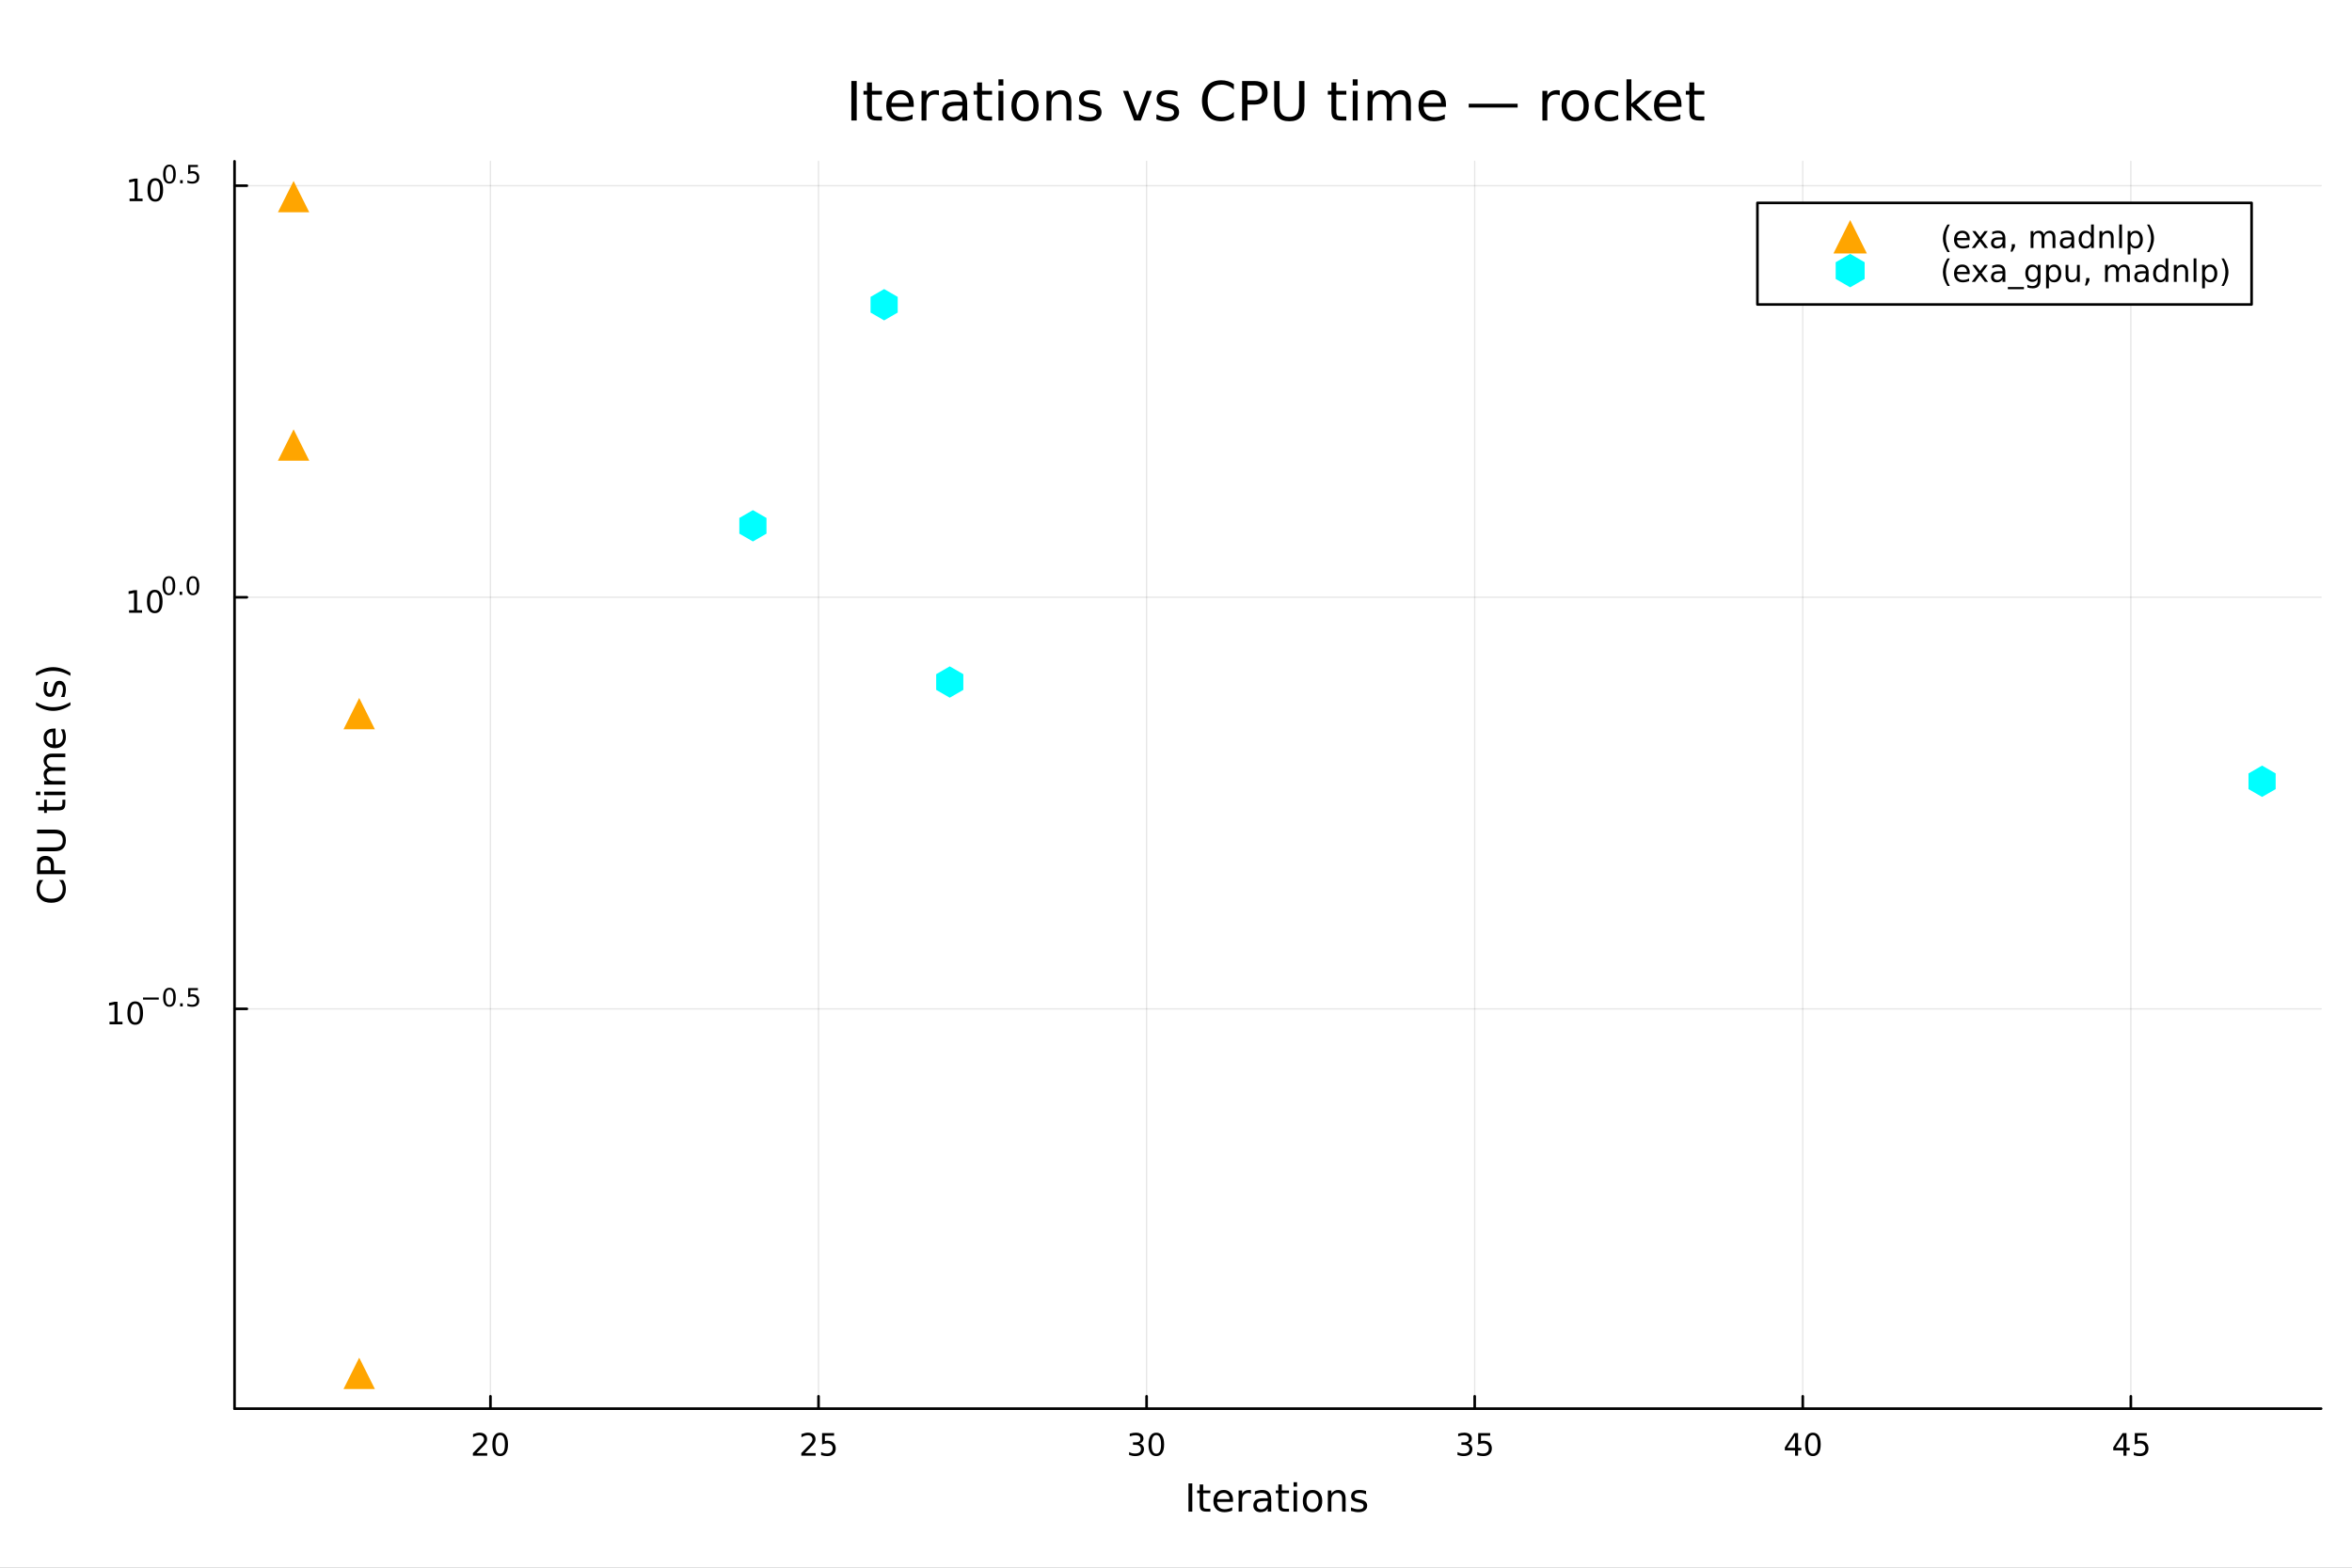 <?xml version="1.0" encoding="utf-8"?>
<svg xmlns="http://www.w3.org/2000/svg" xmlns:xlink="http://www.w3.org/1999/xlink" width="900" height="600" viewBox="0 0 3600 2400">
<rect x="0" y="0" width="3600" height="2400" fill="#808080" stroke="none"/>
<defs>
  <clipPath id="clip930">
    <rect x="0" y="0" width="3600" height="2400"/>
  </clipPath>
</defs>
<path clip-path="url(#clip930)" d="M0 2400 L3600 2400 L3600 0 L0 0  Z" fill="#ffffff" fill-rule="evenodd" fill-opacity="1"/>
<defs>
  <clipPath id="clip931">
    <rect x="244" y="246" width="3309" height="1911"/>
  </clipPath>
</defs>
<path clip-path="url(#clip930)" d="M358.983 2156.51 L3552.76 2156.51 L3552.76 246.944 L358.983 246.944  Z" fill="#ffffff" fill-rule="evenodd" fill-opacity="1"/>
<defs>
  <clipPath id="clip932">
    <rect x="358" y="246" width="3195" height="1911"/>
  </clipPath>
</defs>
<polyline clip-path="url(#clip932)" style="stroke:#000000; stroke-linecap:round; stroke-linejoin:round; stroke-width:2; stroke-opacity:0.1; fill:none" points="750.672,2156.51 750.672,246.944 "/>
<polyline clip-path="url(#clip932)" style="stroke:#000000; stroke-linecap:round; stroke-linejoin:round; stroke-width:2; stroke-opacity:0.1; fill:none" points="1252.84,2156.51 1252.84,246.944 "/>
<polyline clip-path="url(#clip932)" style="stroke:#000000; stroke-linecap:round; stroke-linejoin:round; stroke-width:2; stroke-opacity:0.1; fill:none" points="1755,2156.51 1755,246.944 "/>
<polyline clip-path="url(#clip932)" style="stroke:#000000; stroke-linecap:round; stroke-linejoin:round; stroke-width:2; stroke-opacity:0.1; fill:none" points="2257.17,2156.51 2257.17,246.944 "/>
<polyline clip-path="url(#clip932)" style="stroke:#000000; stroke-linecap:round; stroke-linejoin:round; stroke-width:2; stroke-opacity:0.1; fill:none" points="2759.33,2156.51 2759.33,246.944 "/>
<polyline clip-path="url(#clip932)" style="stroke:#000000; stroke-linecap:round; stroke-linejoin:round; stroke-width:2; stroke-opacity:0.1; fill:none" points="3261.5,2156.51 3261.5,246.944 "/>
<polyline clip-path="url(#clip932)" style="stroke:#000000; stroke-linecap:round; stroke-linejoin:round; stroke-width:2; stroke-opacity:0.1; fill:none" points="358.983,1544.47 3552.76,1544.47 "/>
<polyline clip-path="url(#clip932)" style="stroke:#000000; stroke-linecap:round; stroke-linejoin:round; stroke-width:2; stroke-opacity:0.1; fill:none" points="358.983,914.371 3552.76,914.371 "/>
<polyline clip-path="url(#clip932)" style="stroke:#000000; stroke-linecap:round; stroke-linejoin:round; stroke-width:2; stroke-opacity:0.1; fill:none" points="358.983,284.277 3552.76,284.277 "/>
<polyline clip-path="url(#clip930)" style="stroke:#000000; stroke-linecap:round; stroke-linejoin:round; stroke-width:4; stroke-opacity:1; fill:none" points="358.983,2156.51 3552.76,2156.51 "/>
<polyline clip-path="url(#clip930)" style="stroke:#000000; stroke-linecap:round; stroke-linejoin:round; stroke-width:4; stroke-opacity:1; fill:none" points="750.672,2156.51 750.672,2137.61 "/>
<polyline clip-path="url(#clip930)" style="stroke:#000000; stroke-linecap:round; stroke-linejoin:round; stroke-width:4; stroke-opacity:1; fill:none" points="1252.84,2156.51 1252.84,2137.61 "/>
<polyline clip-path="url(#clip930)" style="stroke:#000000; stroke-linecap:round; stroke-linejoin:round; stroke-width:4; stroke-opacity:1; fill:none" points="1755,2156.51 1755,2137.61 "/>
<polyline clip-path="url(#clip930)" style="stroke:#000000; stroke-linecap:round; stroke-linejoin:round; stroke-width:4; stroke-opacity:1; fill:none" points="2257.17,2156.51 2257.17,2137.61 "/>
<polyline clip-path="url(#clip930)" style="stroke:#000000; stroke-linecap:round; stroke-linejoin:round; stroke-width:4; stroke-opacity:1; fill:none" points="2759.33,2156.51 2759.33,2137.61 "/>
<polyline clip-path="url(#clip930)" style="stroke:#000000; stroke-linecap:round; stroke-linejoin:round; stroke-width:4; stroke-opacity:1; fill:none" points="3261.5,2156.51 3261.5,2137.61 "/>
<path clip-path="url(#clip930)" d="M729.445 2224.57 L745.765 2224.57 L745.765 2228.51 L723.82 2228.51 L723.82 2224.57 Q726.482 2221.82 731.066 2217.19 Q735.672 2212.54 736.853 2211.19 Q739.098 2208.67 739.978 2206.93 Q740.88 2205.17 740.88 2203.48 Q740.88 2200.73 738.936 2198.99 Q737.015 2197.26 733.913 2197.26 Q731.714 2197.26 729.26 2198.02 Q726.829 2198.79 724.052 2200.34 L724.052 2195.61 Q726.876 2194.48 729.329 2193.9 Q731.783 2193.32 733.82 2193.32 Q739.19 2193.32 742.385 2196.01 Q745.579 2198.69 745.579 2203.18 Q745.579 2205.31 744.769 2207.23 Q743.982 2209.13 741.876 2211.73 Q741.297 2212.4 738.195 2215.61 Q735.093 2218.81 729.445 2224.57 Z" fill="#000000" fill-rule="nonzero" fill-opacity="1" /><path clip-path="url(#clip930)" d="M765.579 2197.03 Q761.968 2197.03 760.139 2200.59 Q758.334 2204.13 758.334 2211.26 Q758.334 2218.37 760.139 2221.93 Q761.968 2225.48 765.579 2225.48 Q769.213 2225.48 771.019 2221.93 Q772.848 2218.37 772.848 2211.26 Q772.848 2204.13 771.019 2200.59 Q769.213 2197.03 765.579 2197.03 M765.579 2193.32 Q771.389 2193.32 774.445 2197.93 Q777.524 2202.51 777.524 2211.26 Q777.524 2219.99 774.445 2224.6 Q771.389 2229.18 765.579 2229.18 Q759.769 2229.18 756.69 2224.6 Q753.635 2219.99 753.635 2211.26 Q753.635 2202.51 756.69 2197.93 Q759.769 2193.32 765.579 2193.32 Z" fill="#000000" fill-rule="nonzero" fill-opacity="1" /><path clip-path="url(#clip930)" d="M1232.11 2224.57 L1248.43 2224.57 L1248.43 2228.51 L1226.48 2228.51 L1226.48 2224.57 Q1229.15 2221.82 1233.73 2217.19 Q1238.34 2212.54 1239.52 2211.19 Q1241.76 2208.67 1242.64 2206.93 Q1243.54 2205.17 1243.54 2203.48 Q1243.54 2200.73 1241.6 2198.99 Q1239.68 2197.26 1236.58 2197.26 Q1234.38 2197.26 1231.92 2198.02 Q1229.49 2198.79 1226.71 2200.34 L1226.71 2195.61 Q1229.54 2194.48 1231.99 2193.9 Q1234.45 2193.32 1236.48 2193.32 Q1241.85 2193.32 1245.05 2196.01 Q1248.24 2198.69 1248.24 2203.18 Q1248.24 2205.31 1247.43 2207.23 Q1246.65 2209.13 1244.54 2211.73 Q1243.96 2212.4 1240.86 2215.61 Q1237.76 2218.81 1232.11 2224.57 Z" fill="#000000" fill-rule="nonzero" fill-opacity="1" /><path clip-path="url(#clip930)" d="M1258.29 2193.95 L1276.65 2193.95 L1276.65 2197.88 L1262.57 2197.88 L1262.57 2206.36 Q1263.59 2206.01 1264.61 2205.85 Q1265.63 2205.66 1266.65 2205.66 Q1272.43 2205.66 1275.81 2208.83 Q1279.19 2212 1279.19 2217.42 Q1279.19 2223 1275.72 2226.1 Q1272.25 2229.18 1265.93 2229.18 Q1263.75 2229.18 1261.48 2228.81 Q1259.24 2228.44 1256.83 2227.7 L1256.83 2223 Q1258.91 2224.13 1261.14 2224.69 Q1263.36 2225.24 1265.84 2225.24 Q1269.84 2225.24 1272.18 2223.14 Q1274.52 2221.03 1274.52 2217.42 Q1274.52 2213.81 1272.18 2211.7 Q1269.84 2209.6 1265.84 2209.6 Q1263.96 2209.6 1262.09 2210.01 Q1260.23 2210.43 1258.29 2211.31 L1258.29 2193.95 Z" fill="#000000" fill-rule="nonzero" fill-opacity="1" /><path clip-path="url(#clip930)" d="M1743.85 2209.87 Q1747.2 2210.59 1749.08 2212.86 Q1750.98 2215.13 1750.98 2218.46 Q1750.98 2223.58 1747.46 2226.38 Q1743.94 2229.18 1737.46 2229.18 Q1735.28 2229.18 1732.97 2228.74 Q1730.67 2228.32 1728.22 2227.47 L1728.22 2222.95 Q1730.17 2224.09 1732.48 2224.67 Q1734.79 2225.24 1737.32 2225.24 Q1741.72 2225.24 1744.01 2223.51 Q1746.32 2221.77 1746.32 2218.46 Q1746.32 2215.41 1744.17 2213.69 Q1742.04 2211.96 1738.22 2211.96 L1734.19 2211.96 L1734.19 2208.11 L1738.41 2208.11 Q1741.86 2208.11 1743.68 2206.75 Q1745.51 2205.36 1745.51 2202.77 Q1745.51 2200.11 1743.61 2198.69 Q1741.74 2197.26 1738.22 2197.26 Q1736.3 2197.26 1734.1 2197.67 Q1731.9 2198.09 1729.26 2198.97 L1729.26 2194.8 Q1731.92 2194.06 1734.24 2193.69 Q1736.58 2193.32 1738.64 2193.32 Q1743.96 2193.32 1747.06 2195.75 Q1750.17 2198.16 1750.17 2202.28 Q1750.17 2205.15 1748.52 2207.14 Q1746.88 2209.11 1743.85 2209.87 Z" fill="#000000" fill-rule="nonzero" fill-opacity="1" /><path clip-path="url(#clip930)" d="M1769.84 2197.03 Q1766.23 2197.03 1764.4 2200.59 Q1762.6 2204.13 1762.6 2211.26 Q1762.6 2218.37 1764.4 2221.93 Q1766.23 2225.48 1769.84 2225.48 Q1773.48 2225.48 1775.28 2221.93 Q1777.11 2218.37 1777.11 2211.26 Q1777.11 2204.13 1775.28 2200.59 Q1773.48 2197.03 1769.84 2197.03 M1769.84 2193.32 Q1775.65 2193.32 1778.71 2197.93 Q1781.79 2202.51 1781.79 2211.26 Q1781.79 2219.99 1778.71 2224.6 Q1775.65 2229.18 1769.84 2229.18 Q1764.03 2229.18 1760.95 2224.6 Q1757.9 2219.99 1757.9 2211.26 Q1757.9 2202.51 1760.95 2197.93 Q1764.03 2193.32 1769.84 2193.32 Z" fill="#000000" fill-rule="nonzero" fill-opacity="1" /><path clip-path="url(#clip930)" d="M2246.51 2209.87 Q2249.87 2210.59 2251.74 2212.86 Q2253.64 2215.13 2253.64 2218.46 Q2253.64 2223.58 2250.12 2226.38 Q2246.6 2229.18 2240.12 2229.18 Q2237.94 2229.18 2235.63 2228.74 Q2233.34 2228.32 2230.88 2227.47 L2230.88 2222.95 Q2232.83 2224.09 2235.14 2224.67 Q2237.46 2225.24 2239.98 2225.24 Q2244.38 2225.24 2246.67 2223.51 Q2248.99 2221.77 2248.99 2218.46 Q2248.99 2215.41 2246.83 2213.69 Q2244.7 2211.96 2240.88 2211.96 L2236.86 2211.96 L2236.86 2208.11 L2241.07 2208.11 Q2244.52 2208.11 2246.35 2206.75 Q2248.18 2205.36 2248.18 2202.77 Q2248.18 2200.11 2246.28 2198.69 Q2244.4 2197.26 2240.88 2197.26 Q2238.96 2197.26 2236.76 2197.67 Q2234.56 2198.09 2231.93 2198.97 L2231.93 2194.8 Q2234.59 2194.06 2236.9 2193.69 Q2239.24 2193.32 2241.3 2193.32 Q2246.62 2193.32 2249.73 2195.75 Q2252.83 2198.16 2252.83 2202.28 Q2252.83 2205.15 2251.18 2207.14 Q2249.54 2209.11 2246.51 2209.87 Z" fill="#000000" fill-rule="nonzero" fill-opacity="1" /><path clip-path="url(#clip930)" d="M2262.55 2193.95 L2280.91 2193.95 L2280.91 2197.88 L2266.83 2197.88 L2266.83 2206.36 Q2267.85 2206.01 2268.87 2205.85 Q2269.89 2205.66 2270.91 2205.66 Q2276.69 2205.66 2280.07 2208.83 Q2283.45 2212 2283.45 2217.42 Q2283.45 2223 2279.98 2226.1 Q2276.51 2229.18 2270.19 2229.18 Q2268.01 2229.18 2265.75 2228.81 Q2263.5 2228.44 2261.09 2227.7 L2261.09 2223 Q2263.18 2224.13 2265.4 2224.69 Q2267.62 2225.24 2270.1 2225.24 Q2274.1 2225.24 2276.44 2223.14 Q2278.78 2221.03 2278.78 2217.42 Q2278.78 2213.81 2276.44 2211.7 Q2274.1 2209.6 2270.1 2209.6 Q2268.22 2209.6 2266.35 2210.01 Q2264.5 2210.43 2262.55 2211.31 L2262.55 2193.95 Z" fill="#000000" fill-rule="nonzero" fill-opacity="1" /><path clip-path="url(#clip930)" d="M2747.51 2198.02 L2735.7 2216.47 L2747.51 2216.47 L2747.51 2198.02 M2746.28 2193.95 L2752.16 2193.95 L2752.16 2216.47 L2757.09 2216.47 L2757.09 2220.36 L2752.16 2220.36 L2752.16 2228.51 L2747.51 2228.51 L2747.51 2220.36 L2731.9 2220.36 L2731.9 2215.85 L2746.28 2193.95 Z" fill="#000000" fill-rule="nonzero" fill-opacity="1" /><path clip-path="url(#clip930)" d="M2774.82 2197.03 Q2771.21 2197.03 2769.38 2200.59 Q2767.57 2204.13 2767.57 2211.26 Q2767.57 2218.37 2769.38 2221.93 Q2771.21 2225.48 2774.82 2225.48 Q2778.45 2225.48 2780.26 2221.93 Q2782.09 2218.37 2782.09 2211.26 Q2782.09 2204.13 2780.26 2200.59 Q2778.45 2197.03 2774.82 2197.03 M2774.82 2193.32 Q2780.63 2193.32 2783.69 2197.93 Q2786.76 2202.51 2786.76 2211.26 Q2786.76 2219.99 2783.69 2224.6 Q2780.63 2229.18 2774.82 2229.18 Q2769.01 2229.18 2765.93 2224.6 Q2762.88 2219.99 2762.88 2211.26 Q2762.88 2202.51 2765.93 2197.93 Q2769.01 2193.32 2774.82 2193.32 Z" fill="#000000" fill-rule="nonzero" fill-opacity="1" /><path clip-path="url(#clip930)" d="M3250.17 2198.02 L3238.36 2216.47 L3250.17 2216.47 L3250.17 2198.02 M3248.94 2193.95 L3254.82 2193.95 L3254.82 2216.47 L3259.75 2216.47 L3259.75 2220.36 L3254.82 2220.36 L3254.82 2228.51 L3250.17 2228.51 L3250.17 2220.36 L3234.57 2220.36 L3234.57 2215.85 L3248.94 2193.95 Z" fill="#000000" fill-rule="nonzero" fill-opacity="1" /><path clip-path="url(#clip930)" d="M3267.53 2193.95 L3285.89 2193.95 L3285.89 2197.88 L3271.81 2197.88 L3271.81 2206.36 Q3272.83 2206.01 3273.85 2205.85 Q3274.87 2205.66 3275.89 2205.66 Q3281.67 2205.66 3285.05 2208.83 Q3288.43 2212 3288.43 2217.42 Q3288.43 2223 3284.96 2226.1 Q3281.49 2229.18 3275.17 2229.18 Q3272.99 2229.18 3270.72 2228.81 Q3268.48 2228.44 3266.07 2227.7 L3266.07 2223 Q3268.15 2224.13 3270.38 2224.69 Q3272.6 2225.24 3275.08 2225.24 Q3279.08 2225.24 3281.42 2223.14 Q3283.76 2221.03 3283.76 2217.42 Q3283.76 2213.81 3281.42 2211.7 Q3279.08 2209.6 3275.08 2209.6 Q3273.2 2209.6 3271.33 2210.01 Q3269.47 2210.43 3267.53 2211.31 L3267.53 2193.95 Z" fill="#000000" fill-rule="nonzero" fill-opacity="1" /><path clip-path="url(#clip930)" d="M1819.11 2270.99 L1824.95 2270.99 L1824.95 2314.19 L1819.11 2314.19 L1819.11 2270.99 Z" fill="#000000" fill-rule="nonzero" fill-opacity="1" /><path clip-path="url(#clip930)" d="M1841.62 2272.58 L1841.62 2281.78 L1852.59 2281.78 L1852.59 2285.92 L1841.62 2285.92 L1841.62 2303.51 Q1841.62 2307.47 1842.69 2308.6 Q1843.79 2309.73 1847.12 2309.73 L1852.59 2309.73 L1852.59 2314.19 L1847.12 2314.19 Q1840.95 2314.19 1838.61 2311.9 Q1836.27 2309.59 1836.27 2303.51 L1836.27 2285.92 L1832.36 2285.92 L1832.36 2281.78 L1836.27 2281.78 L1836.27 2272.58 L1841.62 2272.58 Z" fill="#000000" fill-rule="nonzero" fill-opacity="1" /><path clip-path="url(#clip930)" d="M1887.31 2296.65 L1887.31 2299.26 L1862.83 2299.26 Q1863.18 2304.75 1866.13 2307.65 Q1869.11 2310.51 1874.4 2310.51 Q1877.47 2310.51 1880.33 2309.76 Q1883.23 2309.01 1886.06 2307.5 L1886.06 2312.54 Q1883.2 2313.75 1880.19 2314.39 Q1877.18 2315.03 1874.08 2315.03 Q1866.33 2315.03 1861.79 2310.51 Q1857.27 2306 1857.27 2298.3 Q1857.27 2290.35 1861.56 2285.69 Q1865.87 2281 1873.16 2281 Q1879.7 2281 1883.49 2285.22 Q1887.31 2289.42 1887.31 2296.65 M1881.98 2295.09 Q1881.93 2290.72 1879.52 2288.12 Q1877.15 2285.51 1873.22 2285.51 Q1868.76 2285.51 1866.07 2288.03 Q1863.41 2290.55 1863 2295.12 L1881.98 2295.09 Z" fill="#000000" fill-rule="nonzero" fill-opacity="1" /><path clip-path="url(#clip930)" d="M1914.82 2286.76 Q1913.93 2286.24 1912.86 2286 Q1911.82 2285.74 1910.54 2285.74 Q1906.03 2285.74 1903.6 2288.7 Q1901.2 2291.62 1901.2 2297.12 L1901.2 2314.19 L1895.84 2314.19 L1895.84 2281.78 L1901.2 2281.78 L1901.2 2286.82 Q1902.87 2283.86 1905.57 2282.45 Q1908.26 2281 1912.11 2281 Q1912.65 2281 1913.32 2281.09 Q1913.99 2281.14 1914.8 2281.29 L1914.82 2286.76 Z" fill="#000000" fill-rule="nonzero" fill-opacity="1" /><path clip-path="url(#clip930)" d="M1935.14 2297.9 Q1928.68 2297.9 1926.2 2299.37 Q1923.71 2300.85 1923.71 2304.41 Q1923.71 2307.24 1925.56 2308.92 Q1927.44 2310.57 1930.65 2310.57 Q1935.08 2310.57 1937.74 2307.45 Q1940.43 2304.29 1940.43 2299.08 L1940.43 2297.9 L1935.14 2297.9 M1945.76 2295.7 L1945.76 2314.19 L1940.43 2314.19 L1940.43 2309.27 Q1938.61 2312.22 1935.89 2313.64 Q1933.17 2315.03 1929.23 2315.03 Q1924.26 2315.03 1921.31 2312.25 Q1918.38 2309.44 1918.38 2304.75 Q1918.38 2299.29 1922.03 2296.51 Q1925.7 2293.73 1932.97 2293.73 L1940.43 2293.73 L1940.43 2293.21 Q1940.43 2289.54 1938 2287.54 Q1935.6 2285.51 1931.23 2285.51 Q1928.45 2285.51 1925.82 2286.18 Q1923.19 2286.84 1920.76 2288.18 L1920.76 2283.26 Q1923.68 2282.13 1926.43 2281.58 Q1929.18 2281 1931.78 2281 Q1938.81 2281 1942.28 2284.65 Q1945.76 2288.29 1945.76 2295.7 Z" fill="#000000" fill-rule="nonzero" fill-opacity="1" /><path clip-path="url(#clip930)" d="M1961.99 2272.58 L1961.99 2281.78 L1972.96 2281.78 L1972.96 2285.92 L1961.99 2285.92 L1961.99 2303.51 Q1961.99 2307.47 1963.06 2308.6 Q1964.16 2309.73 1967.49 2309.73 L1972.96 2309.73 L1972.96 2314.19 L1967.49 2314.19 Q1961.32 2314.19 1958.98 2311.9 Q1956.64 2309.59 1956.64 2303.51 L1956.64 2285.92 L1952.73 2285.92 L1952.73 2281.78 L1956.64 2281.78 L1956.64 2272.58 L1961.99 2272.58 Z" fill="#000000" fill-rule="nonzero" fill-opacity="1" /><path clip-path="url(#clip930)" d="M1979.96 2281.78 L1985.28 2281.78 L1985.28 2314.19 L1979.96 2314.19 L1979.96 2281.78 M1979.96 2269.16 L1985.28 2269.16 L1985.28 2275.91 L1979.96 2275.91 L1979.96 2269.16 Z" fill="#000000" fill-rule="nonzero" fill-opacity="1" /><path clip-path="url(#clip930)" d="M2008.98 2285.51 Q2004.7 2285.51 2002.21 2288.87 Q1999.72 2292.2 1999.72 2298.01 Q1999.72 2303.83 2002.18 2307.19 Q2004.67 2310.51 2008.98 2310.51 Q2013.23 2310.51 2015.72 2307.16 Q2018.21 2303.8 2018.21 2298.01 Q2018.21 2292.25 2015.72 2288.9 Q2013.23 2285.51 2008.98 2285.51 M2008.98 2281 Q2015.92 2281 2019.89 2285.51 Q2023.85 2290.03 2023.85 2298.01 Q2023.85 2305.97 2019.89 2310.51 Q2015.92 2315.03 2008.98 2315.03 Q2002.01 2315.03 1998.04 2310.51 Q1994.11 2305.97 1994.11 2298.01 Q1994.11 2290.03 1998.04 2285.51 Q2002.01 2281 2008.98 2281 Z" fill="#000000" fill-rule="nonzero" fill-opacity="1" /><path clip-path="url(#clip930)" d="M2059.62 2294.63 L2059.62 2314.19 L2054.29 2314.19 L2054.29 2294.8 Q2054.29 2290.2 2052.5 2287.91 Q2050.7 2285.63 2047.12 2285.63 Q2042.8 2285.63 2040.32 2288.38 Q2037.83 2291.13 2037.83 2295.87 L2037.83 2314.19 L2032.47 2314.19 L2032.47 2281.78 L2037.83 2281.78 L2037.83 2286.82 Q2039.74 2283.89 2042.31 2282.45 Q2044.92 2281 2048.3 2281 Q2053.89 2281 2056.75 2284.47 Q2059.62 2287.91 2059.62 2294.63 Z" fill="#000000" fill-rule="nonzero" fill-opacity="1" /><path clip-path="url(#clip930)" d="M2090.89 2282.74 L2090.89 2287.77 Q2088.64 2286.61 2086.21 2286.03 Q2083.78 2285.46 2081.17 2285.46 Q2077.21 2285.46 2075.21 2286.67 Q2073.24 2287.89 2073.24 2290.32 Q2073.24 2292.17 2074.66 2293.24 Q2076.08 2294.28 2080.36 2295.24 L2082.19 2295.64 Q2087.86 2296.86 2090.23 2299.08 Q2092.63 2301.28 2092.63 2305.25 Q2092.63 2309.76 2089.04 2312.39 Q2085.48 2315.03 2079.23 2315.03 Q2076.63 2315.03 2073.79 2314.51 Q2070.99 2314.01 2067.86 2313 L2067.86 2307.5 Q2070.81 2309.04 2073.68 2309.82 Q2076.54 2310.57 2079.35 2310.57 Q2083.11 2310.57 2085.14 2309.3 Q2087.16 2308 2087.16 2305.65 Q2087.16 2303.48 2085.69 2302.32 Q2084.24 2301.17 2079.29 2300.1 L2077.44 2299.66 Q2072.49 2298.62 2070.29 2296.48 Q2068.09 2294.31 2068.09 2290.55 Q2068.09 2285.98 2071.33 2283.49 Q2074.58 2281 2080.54 2281 Q2083.49 2281 2086.09 2281.43 Q2088.7 2281.87 2090.89 2282.74 Z" fill="#000000" fill-rule="nonzero" fill-opacity="1" /><polyline clip-path="url(#clip930)" style="stroke:#000000; stroke-linecap:round; stroke-linejoin:round; stroke-width:4; stroke-opacity:1; fill:none" points="358.983,2156.51 358.983,246.944 "/>
<polyline clip-path="url(#clip930)" style="stroke:#000000; stroke-linecap:round; stroke-linejoin:round; stroke-width:4; stroke-opacity:1; fill:none" points="358.983,1544.47 377.88,1544.47 "/>
<polyline clip-path="url(#clip930)" style="stroke:#000000; stroke-linecap:round; stroke-linejoin:round; stroke-width:4; stroke-opacity:1; fill:none" points="358.983,914.371 377.88,914.371 "/>
<polyline clip-path="url(#clip930)" style="stroke:#000000; stroke-linecap:round; stroke-linejoin:round; stroke-width:4; stroke-opacity:1; fill:none" points="358.983,284.277 377.88,284.277 "/>
<path clip-path="url(#clip930)" d="M167.604 1564.26 L175.242 1564.26 L175.242 1537.89 L166.932 1539.56 L166.932 1535.3 L175.196 1533.63 L179.872 1533.63 L179.872 1564.26 L187.511 1564.26 L187.511 1568.19 L167.604 1568.19 L167.604 1564.26 Z" fill="#000000" fill-rule="nonzero" fill-opacity="1" /><path clip-path="url(#clip930)" d="M206.955 1536.71 Q203.344 1536.71 201.515 1540.28 Q199.71 1543.82 199.71 1550.95 Q199.71 1558.05 201.515 1561.62 Q203.344 1565.16 206.955 1565.16 Q210.589 1565.16 212.395 1561.62 Q214.224 1558.05 214.224 1550.95 Q214.224 1543.82 212.395 1540.28 Q210.589 1536.71 206.955 1536.71 M206.955 1533.01 Q212.765 1533.01 215.821 1537.61 Q218.9 1542.2 218.9 1550.95 Q218.9 1559.67 215.821 1564.28 Q212.765 1568.86 206.955 1568.86 Q201.145 1568.86 198.066 1564.28 Q195.011 1559.67 195.011 1550.95 Q195.011 1542.2 198.066 1537.61 Q201.145 1533.01 206.955 1533.01 Z" fill="#000000" fill-rule="nonzero" fill-opacity="1" /><path clip-path="url(#clip930)" d="M218.9 1527.11 L243.011 1527.11 L243.011 1530.31 L218.9 1530.31 L218.9 1527.11 Z" fill="#000000" fill-rule="nonzero" fill-opacity="1" /><path clip-path="url(#clip930)" d="M259.336 1515.2 Q256.402 1515.2 254.916 1518.1 Q253.449 1520.98 253.449 1526.77 Q253.449 1532.54 254.916 1535.44 Q256.402 1538.32 259.336 1538.32 Q262.289 1538.32 263.756 1535.44 Q265.242 1532.54 265.242 1526.77 Q265.242 1520.98 263.756 1518.1 Q262.289 1515.2 259.336 1515.2 M259.336 1512.19 Q264.057 1512.19 266.54 1515.94 Q269.041 1519.66 269.041 1526.77 Q269.041 1533.86 266.54 1537.6 Q264.057 1541.33 259.336 1541.33 Q254.616 1541.33 252.114 1537.6 Q249.631 1533.86 249.631 1526.77 Q249.631 1519.66 252.114 1515.94 Q254.616 1512.19 259.336 1512.19 Z" fill="#000000" fill-rule="nonzero" fill-opacity="1" /><path clip-path="url(#clip930)" d="M275.718 1536.01 L279.686 1536.01 L279.686 1540.78 L275.718 1540.78 L275.718 1536.01 Z" fill="#000000" fill-rule="nonzero" fill-opacity="1" /><path clip-path="url(#clip930)" d="M287.999 1512.7 L302.914 1512.7 L302.914 1515.9 L291.479 1515.9 L291.479 1522.78 Q292.306 1522.5 293.134 1522.37 Q293.961 1522.22 294.789 1522.22 Q299.491 1522.22 302.237 1524.8 Q304.983 1527.37 304.983 1531.77 Q304.983 1536.31 302.162 1538.83 Q299.34 1541.33 294.206 1541.33 Q292.438 1541.33 290.595 1541.03 Q288.77 1540.73 286.814 1540.12 L286.814 1536.31 Q288.507 1537.23 290.313 1537.68 Q292.118 1538.13 294.131 1538.13 Q297.384 1538.13 299.284 1536.42 Q301.184 1534.71 301.184 1531.77 Q301.184 1528.84 299.284 1527.13 Q297.384 1525.42 294.131 1525.42 Q292.607 1525.42 291.084 1525.76 Q289.579 1526.09 287.999 1526.81 L287.999 1512.7 Z" fill="#000000" fill-rule="nonzero" fill-opacity="1" /><path clip-path="url(#clip930)" d="M197.527 934.164 L205.166 934.164 L205.166 907.798 L196.855 909.465 L196.855 905.206 L205.119 903.539 L209.795 903.539 L209.795 934.164 L217.434 934.164 L217.434 938.099 L197.527 938.099 L197.527 934.164 Z" fill="#000000" fill-rule="nonzero" fill-opacity="1" /><path clip-path="url(#clip930)" d="M236.878 906.618 Q233.267 906.618 231.439 910.182 Q229.633 913.724 229.633 920.854 Q229.633 927.96 231.439 931.525 Q233.267 935.067 236.878 935.067 Q240.513 935.067 242.318 931.525 Q244.147 927.96 244.147 920.854 Q244.147 913.724 242.318 910.182 Q240.513 906.618 236.878 906.618 M236.878 902.914 Q242.689 902.914 245.744 907.52 Q248.823 912.104 248.823 920.854 Q248.823 929.58 245.744 934.187 Q242.689 938.77 236.878 938.77 Q231.068 938.77 227.99 934.187 Q224.934 929.58 224.934 920.854 Q224.934 912.104 227.99 907.52 Q231.068 902.914 236.878 902.914 Z" fill="#000000" fill-rule="nonzero" fill-opacity="1" /><path clip-path="url(#clip930)" d="M258.528 885.11 Q255.594 885.11 254.108 888.006 Q252.641 890.884 252.641 896.677 Q252.641 902.451 254.108 905.347 Q255.594 908.225 258.528 908.225 Q261.48 908.225 262.947 905.347 Q264.433 902.451 264.433 896.677 Q264.433 890.884 262.947 888.006 Q261.48 885.11 258.528 885.11 M258.528 882.101 Q263.248 882.101 265.731 885.843 Q268.232 889.567 268.232 896.677 Q268.232 903.767 265.731 907.51 Q263.248 911.234 258.528 911.234 Q253.807 911.234 251.305 907.51 Q248.823 903.767 248.823 896.677 Q248.823 889.567 251.305 885.843 Q253.807 882.101 258.528 882.101 Z" fill="#000000" fill-rule="nonzero" fill-opacity="1" /><path clip-path="url(#clip930)" d="M274.909 905.911 L278.878 905.911 L278.878 910.689 L274.909 910.689 L274.909 905.911 Z" fill="#000000" fill-rule="nonzero" fill-opacity="1" /><path clip-path="url(#clip930)" d="M295.278 885.11 Q292.344 885.11 290.858 888.006 Q289.391 890.884 289.391 896.677 Q289.391 902.451 290.858 905.347 Q292.344 908.225 295.278 908.225 Q298.231 908.225 299.698 905.347 Q301.184 902.451 301.184 896.677 Q301.184 890.884 299.698 888.006 Q298.231 885.11 295.278 885.11 M295.278 882.101 Q299.999 882.101 302.481 885.843 Q304.983 889.567 304.983 896.677 Q304.983 903.767 302.481 907.51 Q299.999 911.234 295.278 911.234 Q290.557 911.234 288.056 907.51 Q285.573 903.767 285.573 896.677 Q285.573 889.567 288.056 885.843 Q290.557 882.101 295.278 882.101 Z" fill="#000000" fill-rule="nonzero" fill-opacity="1" /><path clip-path="url(#clip930)" d="M198.335 304.07 L205.974 304.07 L205.974 277.704 L197.664 279.371 L197.664 275.111 L205.928 273.445 L210.604 273.445 L210.604 304.07 L218.243 304.07 L218.243 308.005 L198.335 308.005 L198.335 304.07 Z" fill="#000000" fill-rule="nonzero" fill-opacity="1" /><path clip-path="url(#clip930)" d="M237.687 276.523 Q234.076 276.523 232.247 280.088 Q230.442 283.63 230.442 290.759 Q230.442 297.866 232.247 301.431 Q234.076 304.972 237.687 304.972 Q241.321 304.972 243.127 301.431 Q244.956 297.866 244.956 290.759 Q244.956 283.63 243.127 280.088 Q241.321 276.523 237.687 276.523 M237.687 272.82 Q243.497 272.82 246.553 277.426 Q249.631 282.009 249.631 290.759 Q249.631 299.486 246.553 304.093 Q243.497 308.676 237.687 308.676 Q231.877 308.676 228.798 304.093 Q225.743 299.486 225.743 290.759 Q225.743 282.009 228.798 277.426 Q231.877 272.82 237.687 272.82 Z" fill="#000000" fill-rule="nonzero" fill-opacity="1" /><path clip-path="url(#clip930)" d="M259.336 255.016 Q256.402 255.016 254.916 257.912 Q253.449 260.79 253.449 266.583 Q253.449 272.356 254.916 275.253 Q256.402 278.13 259.336 278.13 Q262.289 278.13 263.756 275.253 Q265.242 272.356 265.242 266.583 Q265.242 260.79 263.756 257.912 Q262.289 255.016 259.336 255.016 M259.336 252.006 Q264.057 252.006 266.54 255.749 Q269.041 259.473 269.041 266.583 Q269.041 273.673 266.54 277.416 Q264.057 281.14 259.336 281.14 Q254.616 281.14 252.114 277.416 Q249.631 273.673 249.631 266.583 Q249.631 259.473 252.114 255.749 Q254.616 252.006 259.336 252.006 Z" fill="#000000" fill-rule="nonzero" fill-opacity="1" /><path clip-path="url(#clip930)" d="M275.718 275.817 L279.686 275.817 L279.686 280.594 L275.718 280.594 L275.718 275.817 Z" fill="#000000" fill-rule="nonzero" fill-opacity="1" /><path clip-path="url(#clip930)" d="M287.999 252.514 L302.914 252.514 L302.914 255.712 L291.479 255.712 L291.479 262.595 Q292.306 262.313 293.134 262.181 Q293.961 262.031 294.789 262.031 Q299.491 262.031 302.237 264.608 Q304.983 267.184 304.983 271.585 Q304.983 276.118 302.162 278.638 Q299.34 281.14 294.206 281.14 Q292.438 281.14 290.595 280.839 Q288.77 280.538 286.814 279.936 L286.814 276.118 Q288.507 277.04 290.313 277.491 Q292.118 277.942 294.131 277.942 Q297.384 277.942 299.284 276.231 Q301.184 274.519 301.184 271.585 Q301.184 268.651 299.284 266.94 Q297.384 265.228 294.131 265.228 Q292.607 265.228 291.084 265.567 Q289.579 265.905 287.999 266.62 L287.999 252.514 Z" fill="#000000" fill-rule="nonzero" fill-opacity="1" /><path clip-path="url(#clip930)" d="M60.1 1347.25 L66.263 1347.25 Q63.514 1350.21 62.154 1353.56 Q60.794 1356.89 60.794 1360.65 Q60.794 1368.06 65.337 1371.99 Q69.851 1375.93 78.416 1375.93 Q86.951 1375.93 91.494 1371.99 Q96.008 1368.06 96.008 1360.65 Q96.008 1356.89 94.648 1353.56 Q93.288 1350.21 90.54 1347.25 L96.645 1347.25 Q98.728 1350.32 99.77 1353.77 Q100.811 1357.18 100.811 1361 Q100.811 1370.81 94.822 1376.45 Q88.803 1382.09 78.416 1382.09 Q67.999 1382.09 62.01 1376.45 Q55.991 1370.81 55.991 1361 Q55.991 1357.12 57.033 1353.71 Q58.045 1350.26 60.1 1347.25 Z" fill="#000000" fill-rule="nonzero" fill-opacity="1" /><path clip-path="url(#clip930)" d="M61.575 1332.38 L77.808 1332.38 L77.808 1325.03 Q77.808 1320.95 75.696 1318.72 Q73.584 1316.5 69.677 1316.5 Q65.8 1316.5 63.688 1318.72 Q61.575 1320.95 61.575 1325.03 L61.575 1332.38 M56.772 1338.23 L56.772 1325.03 Q56.772 1317.77 60.071 1314.07 Q63.34 1310.33 69.677 1310.33 Q76.072 1310.33 79.342 1314.07 Q82.611 1317.77 82.611 1325.03 L82.611 1332.38 L99.972 1332.38 L99.972 1338.23 L56.772 1338.23 Z" fill="#000000" fill-rule="nonzero" fill-opacity="1" /><path clip-path="url(#clip930)" d="M56.772 1303.16 L56.772 1297.28 L83.016 1297.28 Q89.961 1297.28 93.028 1294.77 Q96.066 1292.25 96.066 1286.61 Q96.066 1280.99 93.028 1278.48 Q89.961 1275.96 83.016 1275.96 L56.772 1275.96 L56.772 1270.08 L83.74 1270.08 Q92.189 1270.08 96.5 1274.28 Q100.811 1278.45 100.811 1286.61 Q100.811 1294.8 96.5 1298.99 Q92.189 1303.16 83.74 1303.16 L56.772 1303.16 Z" fill="#000000" fill-rule="nonzero" fill-opacity="1" /><path clip-path="url(#clip930)" d="M58.364 1235.25 L67.565 1235.25 L67.565 1224.28 L71.703 1224.28 L71.703 1235.25 L89.295 1235.25 Q93.259 1235.25 94.388 1234.18 Q95.516 1233.08 95.516 1229.75 L95.516 1224.28 L99.972 1224.28 L99.972 1229.75 Q99.972 1235.91 97.686 1238.26 Q95.372 1240.6 89.295 1240.6 L71.703 1240.6 L71.703 1244.51 L67.565 1244.51 L67.565 1240.6 L58.364 1240.6 L58.364 1235.25 Z" fill="#000000" fill-rule="nonzero" fill-opacity="1" /><path clip-path="url(#clip930)" d="M67.565 1217.28 L67.565 1211.95 L99.972 1211.95 L99.972 1217.28 L67.565 1217.28 M54.949 1217.28 L54.949 1211.95 L61.691 1211.95 L61.691 1217.28 L54.949 1217.28 Z" fill="#000000" fill-rule="nonzero" fill-opacity="1" /><path clip-path="url(#clip930)" d="M73.786 1175.58 Q70.198 1173.59 68.491 1170.81 Q66.784 1168.03 66.784 1164.27 Q66.784 1159.21 70.343 1156.46 Q73.873 1153.71 80.412 1153.71 L99.972 1153.71 L99.972 1159.06 L80.586 1159.06 Q75.927 1159.06 73.67 1160.71 Q71.413 1162.36 71.413 1165.75 Q71.413 1169.88 74.162 1172.28 Q76.911 1174.69 81.656 1174.69 L99.972 1174.69 L99.972 1180.04 L80.586 1180.04 Q75.898 1180.04 73.67 1181.69 Q71.413 1183.34 71.413 1186.78 Q71.413 1190.86 74.191 1193.26 Q76.94 1195.66 81.656 1195.66 L99.972 1195.66 L99.972 1201.02 L67.565 1201.02 L67.565 1195.66 L72.6 1195.66 Q69.619 1193.84 68.202 1191.29 Q66.784 1188.75 66.784 1185.25 Q66.784 1181.72 68.578 1179.26 Q70.372 1176.77 73.786 1175.58 Z" fill="#000000" fill-rule="nonzero" fill-opacity="1" /><path clip-path="url(#clip930)" d="M82.438 1115.37 L85.042 1115.37 L85.042 1139.85 Q90.54 1139.5 93.433 1136.55 Q96.297 1133.57 96.297 1128.27 Q96.297 1125.21 95.545 1122.34 Q94.793 1119.45 93.288 1116.61 L98.323 1116.61 Q99.538 1119.48 100.175 1122.49 Q100.811 1125.5 100.811 1128.59 Q100.811 1136.35 96.297 1140.89 Q91.784 1145.4 84.087 1145.4 Q76.13 1145.4 71.471 1141.12 Q66.784 1136.81 66.784 1129.52 Q66.784 1122.98 71.008 1119.19 Q75.204 1115.37 82.438 1115.37 M80.875 1120.69 Q76.506 1120.75 73.902 1123.15 Q71.298 1125.53 71.298 1129.46 Q71.298 1133.92 73.815 1136.61 Q76.332 1139.27 80.904 1139.67 L80.875 1120.69 Z" fill="#000000" fill-rule="nonzero" fill-opacity="1" /><path clip-path="url(#clip930)" d="M55.007 1075.01 Q61.662 1078.88 68.173 1080.76 Q74.683 1082.64 81.367 1082.64 Q88.051 1082.64 94.619 1080.76 Q101.159 1078.85 107.785 1075.01 L107.785 1079.63 Q100.985 1083.97 94.417 1086.15 Q87.849 1088.29 81.367 1088.29 Q74.915 1088.29 68.375 1086.15 Q61.836 1084 55.007 1079.63 L55.007 1075.01 Z" fill="#000000" fill-rule="nonzero" fill-opacity="1" /><path clip-path="url(#clip930)" d="M68.52 1044.02 L73.555 1044.02 Q72.397 1046.27 71.819 1048.7 Q71.24 1051.13 71.24 1053.74 Q71.24 1057.7 72.455 1059.7 Q73.67 1061.67 76.101 1061.67 Q77.953 1061.67 79.023 1060.25 Q80.065 1058.83 81.02 1054.55 L81.425 1052.73 Q82.64 1047.05 84.868 1044.68 Q87.067 1042.28 91.031 1042.28 Q95.545 1042.28 98.178 1045.87 Q100.811 1049.43 100.811 1055.68 Q100.811 1058.28 100.291 1061.12 Q99.799 1063.92 98.786 1067.05 L93.288 1067.05 Q94.822 1064.1 95.603 1061.23 Q96.355 1058.37 96.355 1055.56 Q96.355 1051.8 95.082 1049.77 Q93.78 1047.75 91.436 1047.75 Q89.266 1047.75 88.109 1049.22 Q86.951 1050.67 85.881 1055.62 L85.447 1057.47 Q84.405 1062.42 82.264 1064.62 Q80.094 1066.82 76.332 1066.82 Q71.761 1066.82 69.272 1063.58 Q66.784 1060.33 66.784 1054.37 Q66.784 1051.42 67.218 1048.82 Q67.652 1046.21 68.52 1044.02 Z" fill="#000000" fill-rule="nonzero" fill-opacity="1" /><path clip-path="url(#clip930)" d="M55.007 1034.64 L55.007 1030.01 Q61.836 1025.67 68.375 1023.53 Q74.915 1021.36 81.367 1021.36 Q87.849 1021.36 94.417 1023.53 Q100.985 1025.67 107.785 1030.01 L107.785 1034.64 Q101.159 1030.79 94.619 1028.91 Q88.051 1027 81.367 1027 Q74.683 1027 68.173 1028.91 Q61.662 1030.79 55.007 1034.64 Z" fill="#000000" fill-rule="nonzero" fill-opacity="1" /><path clip-path="url(#clip930)" d="M1303.09 123.984 L1311.27 123.984 L1311.27 184.464 L1303.09 184.464 L1303.09 123.984 Z" fill="#000000" fill-rule="nonzero" fill-opacity="1" /><path clip-path="url(#clip930)" d="M1334.6 126.212 L1334.6 139.094 L1349.96 139.094 L1349.96 144.887 L1334.6 144.887 L1334.6 169.516 Q1334.6 175.066 1336.1 176.646 Q1337.64 178.226 1342.3 178.226 L1349.96 178.226 L1349.96 184.464 L1342.3 184.464 Q1333.67 184.464 1330.39 181.264 Q1327.11 178.023 1327.11 169.516 L1327.11 144.887 L1321.64 144.887 L1321.64 139.094 L1327.11 139.094 L1327.11 126.212 L1334.6 126.212 Z" fill="#000000" fill-rule="nonzero" fill-opacity="1" /><path clip-path="url(#clip930)" d="M1398.57 159.916 L1398.57 163.561 L1364.3 163.561 Q1364.78 171.258 1368.91 175.309 Q1373.09 179.319 1380.5 179.319 Q1384.79 179.319 1388.8 178.266 Q1392.85 177.213 1396.82 175.106 L1396.82 182.155 Q1392.81 183.856 1388.6 184.748 Q1384.39 185.639 1380.05 185.639 Q1369.2 185.639 1362.84 179.319 Q1356.52 173 1356.52 162.225 Q1356.52 151.085 1362.51 144.563 Q1368.55 138 1378.76 138 Q1387.91 138 1393.22 143.914 Q1398.57 149.788 1398.57 159.916 M1391.11 157.728 Q1391.03 151.611 1387.67 147.965 Q1384.35 144.32 1378.84 144.32 Q1372.6 144.32 1368.83 147.844 Q1365.11 151.368 1364.54 157.769 L1391.11 157.728 Z" fill="#000000" fill-rule="nonzero" fill-opacity="1" /><path clip-path="url(#clip930)" d="M1437.09 146.061 Q1435.83 145.332 1434.34 145.008 Q1432.88 144.644 1431.09 144.644 Q1424.78 144.644 1421.37 148.776 Q1418.01 152.867 1418.01 160.564 L1418.01 184.464 L1410.52 184.464 L1410.52 139.094 L1418.01 139.094 L1418.01 146.142 Q1420.36 142.011 1424.13 140.026 Q1427.89 138 1433.28 138 Q1434.05 138 1434.98 138.122 Q1435.92 138.203 1437.05 138.405 L1437.09 146.061 Z" fill="#000000" fill-rule="nonzero" fill-opacity="1" /><path clip-path="url(#clip930)" d="M1465.53 161.657 Q1456.49 161.657 1453.01 163.723 Q1449.53 165.789 1449.53 170.772 Q1449.53 174.742 1452.12 177.091 Q1454.75 179.4 1459.25 179.4 Q1465.45 179.4 1469.17 175.025 Q1472.94 170.61 1472.94 163.318 L1472.94 161.657 L1465.53 161.657 M1480.39 158.579 L1480.39 184.464 L1472.94 184.464 L1472.94 177.577 Q1470.39 181.709 1466.58 183.694 Q1462.77 185.639 1457.26 185.639 Q1450.3 185.639 1446.16 181.75 Q1442.07 177.821 1442.07 171.258 Q1442.07 163.602 1447.18 159.713 Q1452.32 155.824 1462.49 155.824 L1472.94 155.824 L1472.94 155.095 Q1472.94 149.95 1469.54 147.155 Q1466.18 144.32 1460.06 144.32 Q1456.17 144.32 1452.48 145.251 Q1448.8 146.183 1445.39 148.046 L1445.39 141.16 Q1449.49 139.58 1453.33 138.81 Q1457.18 138 1460.83 138 Q1470.67 138 1475.53 143.104 Q1480.39 148.208 1480.39 158.579 Z" fill="#000000" fill-rule="nonzero" fill-opacity="1" /><path clip-path="url(#clip930)" d="M1503.12 126.212 L1503.12 139.094 L1518.47 139.094 L1518.47 144.887 L1503.12 144.887 L1503.12 169.516 Q1503.12 175.066 1504.62 176.646 Q1506.16 178.226 1510.82 178.226 L1518.47 178.226 L1518.47 184.464 L1510.82 184.464 Q1502.19 184.464 1498.91 181.264 Q1495.63 178.023 1495.63 169.516 L1495.63 144.887 L1490.16 144.887 L1490.16 139.094 L1495.63 139.094 L1495.63 126.212 L1503.12 126.212 Z" fill="#000000" fill-rule="nonzero" fill-opacity="1" /><path clip-path="url(#clip930)" d="M1528.28 139.094 L1535.73 139.094 L1535.73 184.464 L1528.28 184.464 L1528.28 139.094 M1528.28 121.432 L1535.73 121.432 L1535.73 130.871 L1528.28 130.871 L1528.28 121.432 Z" fill="#000000" fill-rule="nonzero" fill-opacity="1" /><path clip-path="url(#clip930)" d="M1568.91 144.32 Q1562.91 144.32 1559.43 149.019 Q1555.94 153.677 1555.94 161.819 Q1555.94 169.962 1559.39 174.661 Q1562.87 179.319 1568.91 179.319 Q1574.86 179.319 1578.35 174.62 Q1581.83 169.921 1581.83 161.819 Q1581.83 153.758 1578.35 149.059 Q1574.86 144.32 1568.91 144.32 M1568.91 138 Q1578.63 138 1584.18 144.32 Q1589.73 150.639 1589.73 161.819 Q1589.73 172.959 1584.18 179.319 Q1578.63 185.639 1568.91 185.639 Q1559.14 185.639 1553.59 179.319 Q1548.09 172.959 1548.09 161.819 Q1548.09 150.639 1553.59 144.32 Q1559.14 138 1568.91 138 Z" fill="#000000" fill-rule="nonzero" fill-opacity="1" /><path clip-path="url(#clip930)" d="M1639.8 157.08 L1639.8 184.464 L1632.34 184.464 L1632.34 157.323 Q1632.34 150.882 1629.83 147.682 Q1627.32 144.482 1622.3 144.482 Q1616.26 144.482 1612.78 148.33 Q1609.29 152.178 1609.29 158.822 L1609.29 184.464 L1601.8 184.464 L1601.8 139.094 L1609.29 139.094 L1609.29 146.142 Q1611.97 142.051 1615.57 140.026 Q1619.22 138 1623.96 138 Q1631.78 138 1635.79 142.861 Q1639.8 147.682 1639.8 157.08 Z" fill="#000000" fill-rule="nonzero" fill-opacity="1" /><path clip-path="url(#clip930)" d="M1683.59 140.431 L1683.59 147.479 Q1680.43 145.859 1677.03 145.049 Q1673.62 144.239 1669.98 144.239 Q1664.43 144.239 1661.63 145.94 Q1658.88 147.641 1658.88 151.044 Q1658.88 153.637 1660.86 155.135 Q1662.85 156.594 1668.84 157.931 L1671.39 158.498 Q1679.33 160.199 1682.66 163.318 Q1686.02 166.397 1686.02 171.947 Q1686.02 178.266 1681 181.952 Q1676.01 185.639 1667.26 185.639 Q1663.62 185.639 1659.65 184.91 Q1655.72 184.221 1651.34 182.803 L1651.34 175.106 Q1655.47 177.253 1659.48 178.347 Q1663.5 179.4 1667.42 179.4 Q1672.69 179.4 1675.53 177.618 Q1678.36 175.795 1678.36 172.514 Q1678.36 169.476 1676.3 167.855 Q1674.27 166.235 1667.34 164.736 L1664.75 164.128 Q1657.82 162.67 1654.75 159.672 Q1651.67 156.634 1651.67 151.368 Q1651.67 144.968 1656.2 141.484 Q1660.74 138 1669.09 138 Q1673.22 138 1676.86 138.608 Q1680.51 139.215 1683.59 140.431 Z" fill="#000000" fill-rule="nonzero" fill-opacity="1" /><path clip-path="url(#clip930)" d="M1718.91 139.094 L1726.81 139.094 L1740.99 177.172 L1755.17 139.094 L1763.07 139.094 L1746.05 184.464 L1735.93 184.464 L1718.91 139.094 Z" fill="#000000" fill-rule="nonzero" fill-opacity="1" /><path clip-path="url(#clip930)" d="M1802.28 140.431 L1802.28 147.479 Q1799.12 145.859 1795.72 145.049 Q1792.31 144.239 1788.67 144.239 Q1783.12 144.239 1780.32 145.94 Q1777.57 147.641 1777.57 151.044 Q1777.57 153.637 1779.55 155.135 Q1781.54 156.594 1787.53 157.931 L1790.09 158.498 Q1798.03 160.199 1801.35 163.318 Q1804.71 166.397 1804.71 171.947 Q1804.71 178.266 1799.69 181.952 Q1794.7 185.639 1785.95 185.639 Q1782.31 185.639 1778.34 184.91 Q1774.41 184.221 1770.03 182.803 L1770.03 175.106 Q1774.17 177.253 1778.18 178.347 Q1782.19 179.4 1786.12 179.4 Q1791.38 179.4 1794.22 177.618 Q1797.05 175.795 1797.05 172.514 Q1797.05 169.476 1794.99 167.855 Q1792.96 166.235 1786.04 164.736 L1783.44 164.128 Q1776.52 162.67 1773.44 159.672 Q1770.36 156.634 1770.36 151.368 Q1770.36 144.968 1774.9 141.484 Q1779.43 138 1787.78 138 Q1791.91 138 1795.55 138.608 Q1799.2 139.215 1802.28 140.431 Z" fill="#000000" fill-rule="nonzero" fill-opacity="1" /><path clip-path="url(#clip930)" d="M1888.56 128.643 L1888.56 137.271 Q1884.43 133.423 1879.73 131.519 Q1875.07 129.615 1869.81 129.615 Q1859.44 129.615 1853.93 135.975 Q1848.42 142.294 1848.42 154.285 Q1848.42 166.235 1853.93 172.595 Q1859.44 178.914 1869.81 178.914 Q1875.07 178.914 1879.73 177.01 Q1884.43 175.106 1888.56 171.258 L1888.56 179.805 Q1884.27 182.722 1879.45 184.18 Q1874.67 185.639 1869.32 185.639 Q1855.59 185.639 1847.69 177.253 Q1839.79 168.828 1839.79 154.285 Q1839.79 139.702 1847.69 131.316 Q1855.59 122.89 1869.32 122.89 Q1874.75 122.89 1879.53 124.349 Q1884.35 125.766 1888.56 128.643 Z" fill="#000000" fill-rule="nonzero" fill-opacity="1" /><path clip-path="url(#clip930)" d="M1909.39 130.709 L1909.39 153.434 L1919.67 153.434 Q1925.39 153.434 1928.51 150.477 Q1931.62 147.52 1931.62 142.051 Q1931.62 136.623 1928.51 133.666 Q1925.39 130.709 1919.67 130.709 L1909.39 130.709 M1901.2 123.984 L1919.67 123.984 Q1929.84 123.984 1935.03 128.602 Q1940.25 133.18 1940.25 142.051 Q1940.25 151.004 1935.03 155.581 Q1929.84 160.159 1919.67 160.159 L1909.39 160.159 L1909.39 184.464 L1901.2 184.464 L1901.2 123.984 Z" fill="#000000" fill-rule="nonzero" fill-opacity="1" /><path clip-path="url(#clip930)" d="M1950.3 123.984 L1958.52 123.984 L1958.52 160.726 Q1958.52 170.448 1962.05 174.742 Q1965.57 178.995 1973.47 178.995 Q1981.33 178.995 1984.85 174.742 Q1988.38 170.448 1988.38 160.726 L1988.38 123.984 L1996.6 123.984 L1996.6 161.738 Q1996.6 173.567 1990.73 179.603 Q1984.89 185.639 1973.47 185.639 Q1962.01 185.639 1956.13 179.603 Q1950.3 173.567 1950.3 161.738 L1950.3 123.984 Z" fill="#000000" fill-rule="nonzero" fill-opacity="1" /><path clip-path="url(#clip930)" d="M2045.37 126.212 L2045.37 139.094 L2060.73 139.094 L2060.73 144.887 L2045.37 144.887 L2045.37 169.516 Q2045.37 175.066 2046.87 176.646 Q2048.41 178.226 2053.07 178.226 L2060.73 178.226 L2060.73 184.464 L2053.07 184.464 Q2044.44 184.464 2041.16 181.264 Q2037.88 178.023 2037.88 169.516 L2037.88 144.887 L2032.41 144.887 L2032.41 139.094 L2037.88 139.094 L2037.88 126.212 L2045.37 126.212 Z" fill="#000000" fill-rule="nonzero" fill-opacity="1" /><path clip-path="url(#clip930)" d="M2070.53 139.094 L2077.98 139.094 L2077.98 184.464 L2070.53 184.464 L2070.53 139.094 M2070.53 121.432 L2077.98 121.432 L2077.98 130.871 L2070.53 130.871 L2070.53 121.432 Z" fill="#000000" fill-rule="nonzero" fill-opacity="1" /><path clip-path="url(#clip930)" d="M2128.9 147.803 Q2131.7 142.78 2135.59 140.39 Q2139.48 138 2144.74 138 Q2151.83 138 2155.68 142.983 Q2159.53 147.925 2159.53 157.08 L2159.53 184.464 L2152.03 184.464 L2152.03 157.323 Q2152.03 150.801 2149.73 147.641 Q2147.42 144.482 2142.68 144.482 Q2136.88 144.482 2133.52 148.33 Q2130.16 152.178 2130.16 158.822 L2130.16 184.464 L2122.67 184.464 L2122.67 157.323 Q2122.67 150.76 2120.36 147.641 Q2118.05 144.482 2113.23 144.482 Q2107.51 144.482 2104.15 148.37 Q2100.79 152.219 2100.79 158.822 L2100.79 184.464 L2093.3 184.464 L2093.3 139.094 L2100.79 139.094 L2100.79 146.142 Q2103.34 141.97 2106.91 139.985 Q2110.47 138 2115.37 138 Q2120.32 138 2123.76 140.512 Q2127.24 143.023 2128.9 147.803 Z" fill="#000000" fill-rule="nonzero" fill-opacity="1" /><path clip-path="url(#clip930)" d="M2213.2 159.916 L2213.2 163.561 L2178.93 163.561 Q2179.42 171.258 2183.55 175.309 Q2187.72 179.319 2195.14 179.319 Q2199.43 179.319 2203.44 178.266 Q2207.49 177.213 2211.46 175.106 L2211.46 182.155 Q2207.45 183.856 2203.24 184.748 Q2199.02 185.639 2194.69 185.639 Q2183.83 185.639 2177.47 179.319 Q2171.15 173 2171.15 162.225 Q2171.15 151.085 2177.15 144.563 Q2183.19 138 2193.39 138 Q2202.55 138 2207.86 143.914 Q2213.2 149.788 2213.2 159.916 M2205.75 157.728 Q2205.67 151.611 2202.31 147.965 Q2198.98 144.32 2193.48 144.32 Q2187.24 144.32 2183.47 147.844 Q2179.74 151.368 2179.18 157.769 L2205.75 157.728 Z" fill="#000000" fill-rule="nonzero" fill-opacity="1" /><path clip-path="url(#clip930)" d="M2248.04 158.822 L2322.9 158.822 L2322.9 164.655 L2248.04 164.655 L2248.04 158.822 Z" fill="#000000" fill-rule="nonzero" fill-opacity="1" /><path clip-path="url(#clip930)" d="M2387.43 146.061 Q2386.18 145.332 2384.68 145.008 Q2383.22 144.644 2381.44 144.644 Q2375.12 144.644 2371.71 148.776 Q2368.35 152.867 2368.35 160.564 L2368.35 184.464 L2360.86 184.464 L2360.86 139.094 L2368.35 139.094 L2368.35 146.142 Q2370.7 142.011 2374.47 140.026 Q2378.24 138 2383.62 138 Q2384.39 138 2385.33 138.122 Q2386.26 138.203 2387.39 138.405 L2387.43 146.061 Z" fill="#000000" fill-rule="nonzero" fill-opacity="1" /><path clip-path="url(#clip930)" d="M2411.01 144.32 Q2405.01 144.32 2401.53 149.019 Q2398.05 153.677 2398.05 161.819 Q2398.05 169.962 2401.49 174.661 Q2404.97 179.319 2411.01 179.319 Q2416.96 179.319 2420.45 174.62 Q2423.93 169.921 2423.93 161.819 Q2423.93 153.758 2420.45 149.059 Q2416.96 144.32 2411.01 144.32 M2411.01 138 Q2420.73 138 2426.28 144.32 Q2431.83 150.639 2431.83 161.819 Q2431.83 172.959 2426.28 179.319 Q2420.73 185.639 2411.01 185.639 Q2401.25 185.639 2395.7 179.319 Q2390.19 172.959 2390.19 161.819 Q2390.19 150.639 2395.7 144.32 Q2401.25 138 2411.01 138 Z" fill="#000000" fill-rule="nonzero" fill-opacity="1" /><path clip-path="url(#clip930)" d="M2476.84 140.836 L2476.84 147.803 Q2473.68 146.061 2470.48 145.211 Q2467.32 144.32 2464.08 144.32 Q2456.82 144.32 2452.81 148.938 Q2448.8 153.515 2448.8 161.819 Q2448.8 170.124 2452.81 174.742 Q2456.82 179.319 2464.08 179.319 Q2467.32 179.319 2470.48 178.469 Q2473.68 177.577 2476.84 175.836 L2476.84 182.722 Q2473.72 184.18 2470.35 184.91 Q2467.03 185.639 2463.27 185.639 Q2453.02 185.639 2446.98 179.198 Q2440.94 172.757 2440.94 161.819 Q2440.94 150.72 2447.02 144.36 Q2453.14 138 2463.75 138 Q2467.19 138 2470.48 138.729 Q2473.76 139.418 2476.84 140.836 Z" fill="#000000" fill-rule="nonzero" fill-opacity="1" /><path clip-path="url(#clip930)" d="M2489.52 121.432 L2497.01 121.432 L2497.01 158.66 L2519.25 139.094 L2528.77 139.094 L2504.71 160.321 L2529.78 184.464 L2520.06 184.464 L2497.01 162.306 L2497.01 184.464 L2489.52 184.464 L2489.52 121.432 Z" fill="#000000" fill-rule="nonzero" fill-opacity="1" /><path clip-path="url(#clip930)" d="M2573.69 159.916 L2573.69 163.561 L2539.42 163.561 Q2539.91 171.258 2544.04 175.309 Q2548.21 179.319 2555.63 179.319 Q2559.92 179.319 2563.93 178.266 Q2567.98 177.213 2571.95 175.106 L2571.95 182.155 Q2567.94 183.856 2563.73 184.748 Q2559.51 185.639 2555.18 185.639 Q2544.32 185.639 2537.96 179.319 Q2531.64 173 2531.64 162.225 Q2531.64 151.085 2537.64 144.563 Q2543.68 138 2553.88 138 Q2563.04 138 2568.35 143.914 Q2573.69 149.788 2573.69 159.916 M2566.24 157.728 Q2566.16 151.611 2562.8 147.965 Q2559.47 144.32 2553.97 144.32 Q2547.73 144.32 2543.96 147.844 Q2540.23 151.368 2539.67 157.769 L2566.24 157.728 Z" fill="#000000" fill-rule="nonzero" fill-opacity="1" /><path clip-path="url(#clip930)" d="M2593.3 126.212 L2593.3 139.094 L2608.65 139.094 L2608.65 144.887 L2593.3 144.887 L2593.3 169.516 Q2593.3 175.066 2594.8 176.646 Q2596.34 178.226 2601 178.226 L2608.65 178.226 L2608.65 184.464 L2601 184.464 Q2592.37 184.464 2589.09 181.264 Q2585.81 178.023 2585.81 169.516 L2585.81 144.887 L2580.34 144.887 L2580.34 139.094 L2585.81 139.094 L2585.81 126.212 L2593.3 126.212 Z" fill="#000000" fill-rule="nonzero" fill-opacity="1" /><path clip-path="url(#clip932)" d="M549.806 2078.46 L525.806 2126.46 L573.806 2126.46 L549.806 2078.46 Z" fill="#ffa500" fill-rule="evenodd" fill-opacity="1" stroke="none"/>
<path clip-path="url(#clip932)" d="M549.806 1068.48 L525.806 1116.48 L573.806 1116.48 L549.806 1068.48 Z" fill="#ffa500" fill-rule="evenodd" fill-opacity="1" stroke="none"/>
<path clip-path="url(#clip932)" d="M449.373 657.281 L425.373 705.281 L473.373 705.281 L449.373 657.281 Z" fill="#ffa500" fill-rule="evenodd" fill-opacity="1" stroke="none"/>
<path clip-path="url(#clip932)" d="M449.373 276.989 L425.373 324.989 L473.373 324.989 L449.373 276.989 Z" fill="#ffa500" fill-rule="evenodd" fill-opacity="1" stroke="none"/>
<path clip-path="url(#clip932)" d="M3462.37 1220.06 L3441.58 1208.06 L3441.58 1184.06 L3462.37 1172.06 L3483.15 1184.06 L3483.15 1208.06 Z" fill="#00ffff" fill-rule="evenodd" fill-opacity="1" stroke="none"/>
<path clip-path="url(#clip932)" d="M1453.7 1068.14 L1432.92 1056.14 L1432.92 1032.14 L1453.7 1020.14 L1474.49 1032.14 L1474.49 1056.14 Z" fill="#00ffff" fill-rule="evenodd" fill-opacity="1" stroke="none"/>
<path clip-path="url(#clip932)" d="M1152.4 828.957 L1131.62 816.957 L1131.62 792.957 L1152.4 780.957 L1173.19 792.957 L1173.19 816.957 Z" fill="#00ffff" fill-rule="evenodd" fill-opacity="1" stroke="none"/>
<path clip-path="url(#clip932)" d="M1353.27 490.517 L1332.49 478.517 L1332.49 454.517 L1353.27 442.517 L1374.05 454.517 L1374.05 478.517 Z" fill="#00ffff" fill-rule="evenodd" fill-opacity="1" stroke="none"/>
<path clip-path="url(#clip930)" d="M2689.93 466.116 L3446.3 466.116 L3446.3 310.596 L2689.93 310.596  Z" fill="#ffffff" fill-rule="evenodd" fill-opacity="1"/>
<polyline clip-path="url(#clip930)" style="stroke:#000000; stroke-linecap:round; stroke-linejoin:round; stroke-width:4; stroke-opacity:1; fill:none" points="2689.93,466.116 3446.3,466.116 3446.3,310.596 2689.93,310.596 2689.93,466.116 "/>
<path clip-path="url(#clip930)" d="M2831.88 336.836 L2806.28 388.036 L2857.48 388.036 L2831.88 336.836 Z" fill="#ffa500" fill-rule="evenodd" fill-opacity="1" stroke="none"/>
<path clip-path="url(#clip930)" d="M2984.45 343.744 Q2981.35 349.068 2979.84 354.277 Q2978.34 359.485 2978.34 364.832 Q2978.34 370.179 2979.84 375.434 Q2981.37 380.665 2984.45 385.966 L2980.74 385.966 Q2977.27 380.527 2975.53 375.272 Q2973.82 370.017 2973.82 364.832 Q2973.82 359.67 2975.53 354.439 Q2977.25 349.207 2980.74 343.744 L2984.45 343.744 Z" fill="#000000" fill-rule="nonzero" fill-opacity="1" /><path clip-path="url(#clip930)" d="M3014.89 365.689 L3014.89 367.772 L2995.3 367.772 Q2995.58 372.17 2997.94 374.485 Q3000.33 376.777 3004.56 376.777 Q3007.02 376.777 3009.31 376.175 Q3011.62 375.573 3013.89 374.369 L3013.89 378.397 Q3011.6 379.369 3009.19 379.878 Q3006.78 380.388 3004.31 380.388 Q2998.1 380.388 2994.47 376.777 Q2990.86 373.165 2990.86 367.008 Q2990.86 360.642 2994.28 356.916 Q2997.73 353.166 3003.57 353.166 Q3008.8 353.166 3011.83 356.545 Q3014.89 359.902 3014.89 365.689 M3010.63 364.439 Q3010.58 360.943 3008.66 358.86 Q3006.76 356.777 3003.61 356.777 Q3000.05 356.777 2997.9 358.791 Q2995.77 360.804 2995.44 364.462 L3010.63 364.439 Z" fill="#000000" fill-rule="nonzero" fill-opacity="1" /><path clip-path="url(#clip930)" d="M3042.59 353.791 L3033.22 366.406 L3043.08 379.716 L3038.06 379.716 L3030.51 369.531 L3022.97 379.716 L3017.94 379.716 L3028.01 366.152 L3018.8 353.791 L3023.82 353.791 L3030.7 363.027 L3037.57 353.791 L3042.59 353.791 Z" fill="#000000" fill-rule="nonzero" fill-opacity="1" /><path clip-path="url(#clip930)" d="M3060.88 366.684 Q3055.72 366.684 3053.73 367.865 Q3051.74 369.045 3051.74 371.892 Q3051.74 374.161 3053.22 375.503 Q3054.72 376.823 3057.29 376.823 Q3060.84 376.823 3062.97 374.323 Q3065.12 371.8 3065.12 367.633 L3065.12 366.684 L3060.88 366.684 M3069.38 364.925 L3069.38 379.716 L3065.12 379.716 L3065.12 375.781 Q3063.66 378.142 3061.48 379.277 Q3059.31 380.388 3056.16 380.388 Q3052.18 380.388 3049.82 378.165 Q3047.48 375.92 3047.48 372.17 Q3047.48 367.795 3050.4 365.573 Q3053.34 363.351 3059.15 363.351 L3065.12 363.351 L3065.12 362.934 Q3065.12 359.994 3063.17 358.397 Q3061.25 356.777 3057.76 356.777 Q3055.53 356.777 3053.43 357.309 Q3051.32 357.841 3049.38 358.906 L3049.38 354.971 Q3051.72 354.068 3053.91 353.629 Q3056.11 353.166 3058.2 353.166 Q3063.82 353.166 3066.6 356.082 Q3069.38 358.999 3069.38 364.925 Z" fill="#000000" fill-rule="nonzero" fill-opacity="1" /><path clip-path="url(#clip930)" d="M3079.24 373.837 L3084.12 373.837 L3084.12 377.818 L3080.33 385.226 L3077.34 385.226 L3079.24 377.818 L3079.24 373.837 Z" fill="#000000" fill-rule="nonzero" fill-opacity="1" /><path clip-path="url(#clip930)" d="M3128.47 358.767 Q3130.07 355.897 3132.29 354.531 Q3134.52 353.166 3137.52 353.166 Q3141.58 353.166 3143.77 356.013 Q3145.97 358.837 3145.97 364.068 L3145.97 379.716 L3141.69 379.716 L3141.69 364.207 Q3141.69 360.48 3140.37 358.675 Q3139.05 356.869 3136.34 356.869 Q3133.03 356.869 3131.11 359.068 Q3129.19 361.267 3129.19 365.064 L3129.19 379.716 L3124.91 379.716 L3124.91 364.207 Q3124.91 360.457 3123.59 358.675 Q3122.27 356.869 3119.52 356.869 Q3116.25 356.869 3114.33 359.091 Q3112.41 361.291 3112.41 365.064 L3112.41 379.716 L3108.13 379.716 L3108.13 353.791 L3112.41 353.791 L3112.41 357.818 Q3113.87 355.434 3115.9 354.3 Q3117.94 353.166 3120.74 353.166 Q3123.57 353.166 3125.53 354.601 Q3127.52 356.036 3128.47 358.767 Z" fill="#000000" fill-rule="nonzero" fill-opacity="1" /><path clip-path="url(#clip930)" d="M3166.25 366.684 Q3161.09 366.684 3159.1 367.865 Q3157.11 369.045 3157.11 371.892 Q3157.11 374.161 3158.59 375.503 Q3160.09 376.823 3162.66 376.823 Q3166.21 376.823 3168.33 374.323 Q3170.49 371.8 3170.49 367.633 L3170.49 366.684 L3166.25 366.684 M3174.75 364.925 L3174.75 379.716 L3170.49 379.716 L3170.49 375.781 Q3169.03 378.142 3166.85 379.277 Q3164.68 380.388 3161.53 380.388 Q3157.55 380.388 3155.19 378.165 Q3152.85 375.92 3152.85 372.17 Q3152.85 367.795 3155.77 365.573 Q3158.71 363.351 3164.52 363.351 L3170.49 363.351 L3170.49 362.934 Q3170.49 359.994 3168.54 358.397 Q3166.62 356.777 3163.13 356.777 Q3160.9 356.777 3158.8 357.309 Q3156.69 357.841 3154.75 358.906 L3154.75 354.971 Q3157.08 354.068 3159.28 353.629 Q3161.48 353.166 3163.57 353.166 Q3169.19 353.166 3171.97 356.082 Q3174.75 358.999 3174.75 364.925 Z" fill="#000000" fill-rule="nonzero" fill-opacity="1" /><path clip-path="url(#clip930)" d="M3200.58 357.726 L3200.58 343.698 L3204.84 343.698 L3204.84 379.716 L3200.58 379.716 L3200.58 375.827 Q3199.24 378.142 3197.18 379.277 Q3195.14 380.388 3192.27 380.388 Q3187.57 380.388 3184.61 376.638 Q3181.67 372.888 3181.67 366.777 Q3181.67 360.666 3184.61 356.916 Q3187.57 353.166 3192.27 353.166 Q3195.14 353.166 3197.18 354.3 Q3199.24 355.411 3200.58 357.726 M3186.07 366.777 Q3186.07 371.476 3187.99 374.161 Q3189.93 376.823 3193.31 376.823 Q3196.69 376.823 3198.64 374.161 Q3200.58 371.476 3200.58 366.777 Q3200.58 362.078 3198.64 359.416 Q3196.69 356.73 3193.31 356.73 Q3189.93 356.73 3187.99 359.416 Q3186.07 362.078 3186.07 366.777 Z" fill="#000000" fill-rule="nonzero" fill-opacity="1" /><path clip-path="url(#clip930)" d="M3235.16 364.068 L3235.16 379.716 L3230.9 379.716 L3230.9 364.207 Q3230.9 360.527 3229.47 358.698 Q3228.03 356.869 3225.16 356.869 Q3221.71 356.869 3219.72 359.068 Q3217.73 361.267 3217.73 365.064 L3217.73 379.716 L3213.45 379.716 L3213.45 353.791 L3217.73 353.791 L3217.73 357.818 Q3219.26 355.48 3221.32 354.323 Q3223.4 353.166 3226.11 353.166 Q3230.58 353.166 3232.87 355.943 Q3235.16 358.698 3235.16 364.068 Z" fill="#000000" fill-rule="nonzero" fill-opacity="1" /><path clip-path="url(#clip930)" d="M3243.66 343.698 L3247.92 343.698 L3247.92 379.716 L3243.66 379.716 L3243.66 343.698 Z" fill="#000000" fill-rule="nonzero" fill-opacity="1" /><path clip-path="url(#clip930)" d="M3260.95 375.827 L3260.95 389.577 L3256.67 389.577 L3256.67 353.791 L3260.95 353.791 L3260.95 357.726 Q3262.29 355.411 3264.33 354.3 Q3266.39 353.166 3269.24 353.166 Q3273.96 353.166 3276.9 356.916 Q3279.86 360.666 3279.86 366.777 Q3279.86 372.888 3276.9 376.638 Q3273.96 380.388 3269.24 380.388 Q3266.39 380.388 3264.33 379.277 Q3262.29 378.142 3260.95 375.827 M3275.44 366.777 Q3275.44 362.078 3273.5 359.416 Q3271.58 356.73 3268.2 356.73 Q3264.82 356.73 3262.87 359.416 Q3260.95 362.078 3260.95 366.777 Q3260.95 371.476 3262.87 374.161 Q3264.82 376.823 3268.2 376.823 Q3271.58 376.823 3273.5 374.161 Q3275.44 371.476 3275.44 366.777 Z" fill="#000000" fill-rule="nonzero" fill-opacity="1" /><path clip-path="url(#clip930)" d="M3286.25 343.744 L3289.95 343.744 Q3293.43 349.207 3295.14 354.439 Q3296.88 359.67 3296.88 364.832 Q3296.88 370.017 3295.14 375.272 Q3293.43 380.527 3289.95 385.966 L3286.25 385.966 Q3289.33 380.665 3290.83 375.434 Q3292.36 370.179 3292.36 364.832 Q3292.36 359.485 3290.83 354.277 Q3289.33 349.068 3286.25 343.744 Z" fill="#000000" fill-rule="nonzero" fill-opacity="1" /><path clip-path="url(#clip930)" d="M2831.88 439.876 L2809.71 427.076 L2809.71 401.476 L2831.88 388.676 L2854.05 401.476 L2854.05 427.076 Z" fill="#00ffff" fill-rule="evenodd" fill-opacity="1" stroke="none"/>
<path clip-path="url(#clip930)" d="M2984.45 395.584 Q2981.35 400.908 2979.84 406.117 Q2978.34 411.325 2978.34 416.672 Q2978.34 422.019 2979.84 427.274 Q2981.37 432.505 2984.45 437.806 L2980.74 437.806 Q2977.27 432.367 2975.53 427.112 Q2973.82 421.857 2973.82 416.672 Q2973.82 411.51 2975.53 406.279 Q2977.25 401.047 2980.74 395.584 L2984.45 395.584 Z" fill="#000000" fill-rule="nonzero" fill-opacity="1" /><path clip-path="url(#clip930)" d="M3014.89 417.529 L3014.89 419.612 L2995.3 419.612 Q2995.58 424.01 2997.94 426.325 Q3000.33 428.617 3004.56 428.617 Q3007.02 428.617 3009.31 428.015 Q3011.62 427.413 3013.89 426.209 L3013.89 430.237 Q3011.6 431.209 3009.19 431.718 Q3006.78 432.228 3004.31 432.228 Q2998.1 432.228 2994.47 428.617 Q2990.86 425.005 2990.86 418.848 Q2990.86 412.482 2994.28 408.756 Q2997.73 405.006 3003.57 405.006 Q3008.8 405.006 3011.83 408.385 Q3014.89 411.742 3014.89 417.529 M3010.63 416.279 Q3010.58 412.783 3008.66 410.7 Q3006.76 408.617 3003.61 408.617 Q3000.05 408.617 2997.9 410.631 Q2995.77 412.644 2995.44 416.302 L3010.63 416.279 Z" fill="#000000" fill-rule="nonzero" fill-opacity="1" /><path clip-path="url(#clip930)" d="M3042.59 405.631 L3033.22 418.246 L3043.08 431.556 L3038.06 431.556 L3030.51 421.371 L3022.97 431.556 L3017.94 431.556 L3028.01 417.992 L3018.8 405.631 L3023.82 405.631 L3030.7 414.867 L3037.57 405.631 L3042.59 405.631 Z" fill="#000000" fill-rule="nonzero" fill-opacity="1" /><path clip-path="url(#clip930)" d="M3060.88 418.524 Q3055.72 418.524 3053.73 419.705 Q3051.74 420.885 3051.74 423.732 Q3051.74 426.001 3053.22 427.343 Q3054.72 428.663 3057.29 428.663 Q3060.84 428.663 3062.97 426.163 Q3065.12 423.64 3065.12 419.473 L3065.12 418.524 L3060.88 418.524 M3069.38 416.765 L3069.38 431.556 L3065.12 431.556 L3065.12 427.621 Q3063.66 429.982 3061.48 431.117 Q3059.31 432.228 3056.16 432.228 Q3052.18 432.228 3049.82 430.005 Q3047.48 427.76 3047.48 424.01 Q3047.48 419.635 3050.4 417.413 Q3053.34 415.191 3059.15 415.191 L3065.12 415.191 L3065.12 414.774 Q3065.12 411.834 3063.17 410.237 Q3061.25 408.617 3057.76 408.617 Q3055.53 408.617 3053.43 409.149 Q3051.32 409.681 3049.38 410.746 L3049.38 406.811 Q3051.72 405.908 3053.91 405.469 Q3056.11 405.006 3058.2 405.006 Q3063.82 405.006 3066.6 407.922 Q3069.38 410.839 3069.38 416.765 Z" fill="#000000" fill-rule="nonzero" fill-opacity="1" /><path clip-path="url(#clip930)" d="M3097.85 439.427 L3097.85 442.737 L3073.22 442.737 L3073.22 439.427 L3097.85 439.427 Z" fill="#000000" fill-rule="nonzero" fill-opacity="1" /><path clip-path="url(#clip930)" d="M3118.91 418.293 Q3118.91 413.663 3116.99 411.117 Q3115.09 408.57 3111.65 408.57 Q3108.22 408.57 3106.3 411.117 Q3104.4 413.663 3104.4 418.293 Q3104.4 422.899 3106.3 425.445 Q3108.22 427.992 3111.65 427.992 Q3115.09 427.992 3116.99 425.445 Q3118.91 422.899 3118.91 418.293 M3123.17 428.339 Q3123.17 434.959 3120.23 438.177 Q3117.29 441.417 3111.23 441.417 Q3108.98 441.417 3106.99 441.07 Q3105 440.746 3103.13 440.052 L3103.13 435.908 Q3105 436.927 3106.83 437.413 Q3108.66 437.899 3110.56 437.899 Q3114.75 437.899 3116.83 435.7 Q3118.91 433.524 3118.91 429.103 L3118.91 426.996 Q3117.59 429.288 3115.53 430.422 Q3113.47 431.556 3110.6 431.556 Q3105.84 431.556 3102.92 427.922 Q3100 424.288 3100 418.293 Q3100 412.274 3102.92 408.64 Q3105.84 405.006 3110.6 405.006 Q3113.47 405.006 3115.53 406.14 Q3117.59 407.274 3118.91 409.566 L3118.91 405.631 L3123.17 405.631 L3123.17 428.339 Z" fill="#000000" fill-rule="nonzero" fill-opacity="1" /><path clip-path="url(#clip930)" d="M3136.07 427.667 L3136.07 441.417 L3131.78 441.417 L3131.78 405.631 L3136.07 405.631 L3136.07 409.566 Q3137.41 407.251 3139.45 406.14 Q3141.51 405.006 3144.35 405.006 Q3149.08 405.006 3152.02 408.756 Q3154.98 412.506 3154.98 418.617 Q3154.98 424.728 3152.02 428.478 Q3149.08 432.228 3144.35 432.228 Q3141.51 432.228 3139.45 431.117 Q3137.41 429.982 3136.07 427.667 M3150.56 418.617 Q3150.56 413.918 3148.61 411.256 Q3146.69 408.57 3143.31 408.57 Q3139.93 408.57 3137.99 411.256 Q3136.07 413.918 3136.07 418.617 Q3136.07 423.316 3137.99 426.001 Q3139.93 428.663 3143.31 428.663 Q3146.69 428.663 3148.61 426.001 Q3150.56 423.316 3150.56 418.617 Z" fill="#000000" fill-rule="nonzero" fill-opacity="1" /><path clip-path="url(#clip930)" d="M3161.6 421.325 L3161.6 405.631 L3165.86 405.631 L3165.86 421.163 Q3165.86 424.843 3167.29 426.695 Q3168.73 428.524 3171.6 428.524 Q3175.05 428.524 3177.04 426.325 Q3179.05 424.126 3179.05 420.33 L3179.05 405.631 L3183.31 405.631 L3183.31 431.556 L3179.05 431.556 L3179.05 427.575 Q3177.5 429.936 3175.44 431.093 Q3173.4 432.228 3170.7 432.228 Q3166.23 432.228 3163.91 429.45 Q3161.6 426.672 3161.6 421.325 M3172.32 405.006 L3172.32 405.006 Z" fill="#000000" fill-rule="nonzero" fill-opacity="1" /><path clip-path="url(#clip930)" d="M3193.17 425.677 L3198.06 425.677 L3198.06 429.658 L3194.26 437.066 L3191.27 437.066 L3193.17 429.658 L3193.17 425.677 Z" fill="#000000" fill-rule="nonzero" fill-opacity="1" /><path clip-path="url(#clip930)" d="M3242.41 410.607 Q3244.01 407.737 3246.23 406.371 Q3248.45 405.006 3251.46 405.006 Q3255.51 405.006 3257.71 407.853 Q3259.91 410.677 3259.91 415.908 L3259.91 431.556 L3255.63 431.556 L3255.63 416.047 Q3255.63 412.32 3254.31 410.515 Q3252.99 408.709 3250.28 408.709 Q3246.97 408.709 3245.05 410.908 Q3243.13 413.107 3243.13 416.904 L3243.13 431.556 L3238.84 431.556 L3238.84 416.047 Q3238.84 412.297 3237.52 410.515 Q3236.2 408.709 3233.45 408.709 Q3230.19 408.709 3228.27 410.931 Q3226.34 413.131 3226.34 416.904 L3226.34 431.556 L3222.06 431.556 L3222.06 405.631 L3226.34 405.631 L3226.34 409.658 Q3227.8 407.274 3229.84 406.14 Q3231.88 405.006 3234.68 405.006 Q3237.5 405.006 3239.47 406.441 Q3241.46 407.876 3242.41 410.607 Z" fill="#000000" fill-rule="nonzero" fill-opacity="1" /><path clip-path="url(#clip930)" d="M3280.19 418.524 Q3275.02 418.524 3273.03 419.705 Q3271.04 420.885 3271.04 423.732 Q3271.04 426.001 3272.52 427.343 Q3274.03 428.663 3276.6 428.663 Q3280.14 428.663 3282.27 426.163 Q3284.42 423.64 3284.42 419.473 L3284.42 418.524 L3280.19 418.524 M3288.68 416.765 L3288.68 431.556 L3284.42 431.556 L3284.42 427.621 Q3282.96 429.982 3280.79 431.117 Q3278.61 432.228 3275.46 432.228 Q3271.48 432.228 3269.12 430.005 Q3266.78 427.76 3266.78 424.01 Q3266.78 419.635 3269.7 417.413 Q3272.64 415.191 3278.45 415.191 L3284.42 415.191 L3284.42 414.774 Q3284.42 411.834 3282.48 410.237 Q3280.56 408.617 3277.06 408.617 Q3274.84 408.617 3272.73 409.149 Q3270.63 409.681 3268.68 410.746 L3268.68 406.811 Q3271.02 405.908 3273.22 405.469 Q3275.42 405.006 3277.5 405.006 Q3283.13 405.006 3285.9 407.922 Q3288.68 410.839 3288.68 416.765 Z" fill="#000000" fill-rule="nonzero" fill-opacity="1" /><path clip-path="url(#clip930)" d="M3314.51 409.566 L3314.51 395.538 L3318.77 395.538 L3318.77 431.556 L3314.51 431.556 L3314.51 427.667 Q3313.17 429.982 3311.11 431.117 Q3309.07 432.228 3306.2 432.228 Q3301.51 432.228 3298.54 428.478 Q3295.6 424.728 3295.6 418.617 Q3295.6 412.506 3298.54 408.756 Q3301.51 405.006 3306.2 405.006 Q3309.07 405.006 3311.11 406.14 Q3313.17 407.251 3314.51 409.566 M3300 418.617 Q3300 423.316 3301.92 426.001 Q3303.87 428.663 3307.25 428.663 Q3310.63 428.663 3312.57 426.001 Q3314.51 423.316 3314.51 418.617 Q3314.51 413.918 3312.57 411.256 Q3310.63 408.57 3307.25 408.57 Q3303.87 408.57 3301.92 411.256 Q3300 413.918 3300 418.617 Z" fill="#000000" fill-rule="nonzero" fill-opacity="1" /><path clip-path="url(#clip930)" d="M3349.1 415.908 L3349.1 431.556 L3344.84 431.556 L3344.84 416.047 Q3344.84 412.367 3343.4 410.538 Q3341.97 408.709 3339.1 408.709 Q3335.65 408.709 3333.66 410.908 Q3331.67 413.107 3331.67 416.904 L3331.67 431.556 L3327.38 431.556 L3327.38 405.631 L3331.67 405.631 L3331.67 409.658 Q3333.2 407.32 3335.26 406.163 Q3337.34 405.006 3340.05 405.006 Q3344.51 405.006 3346.81 407.783 Q3349.1 410.538 3349.1 415.908 Z" fill="#000000" fill-rule="nonzero" fill-opacity="1" /><path clip-path="url(#clip930)" d="M3357.59 395.538 L3361.85 395.538 L3361.85 431.556 L3357.59 431.556 L3357.59 395.538 Z" fill="#000000" fill-rule="nonzero" fill-opacity="1" /><path clip-path="url(#clip930)" d="M3374.88 427.667 L3374.88 441.417 L3370.6 441.417 L3370.6 405.631 L3374.88 405.631 L3374.88 409.566 Q3376.23 407.251 3378.26 406.14 Q3380.32 405.006 3383.17 405.006 Q3387.89 405.006 3390.83 408.756 Q3393.8 412.506 3393.8 418.617 Q3393.8 424.728 3390.83 428.478 Q3387.89 432.228 3383.17 432.228 Q3380.32 432.228 3378.26 431.117 Q3376.23 429.982 3374.88 427.667 M3389.38 418.617 Q3389.38 413.918 3387.43 411.256 Q3385.51 408.57 3382.13 408.57 Q3378.75 408.57 3376.81 411.256 Q3374.88 413.918 3374.88 418.617 Q3374.88 423.316 3376.81 426.001 Q3378.75 428.663 3382.13 428.663 Q3385.51 428.663 3387.43 426.001 Q3389.38 423.316 3389.38 418.617 Z" fill="#000000" fill-rule="nonzero" fill-opacity="1" /><path clip-path="url(#clip930)" d="M3400.19 395.584 L3403.89 395.584 Q3407.36 401.047 3409.07 406.279 Q3410.81 411.51 3410.81 416.672 Q3410.81 421.857 3409.07 427.112 Q3407.36 432.367 3403.89 437.806 L3400.19 437.806 Q3403.26 432.505 3404.77 427.274 Q3406.3 422.019 3406.3 416.672 Q3406.3 411.325 3404.77 406.117 Q3403.26 400.908 3400.19 395.584 Z" fill="#000000" fill-rule="nonzero" fill-opacity="1" /></svg>
